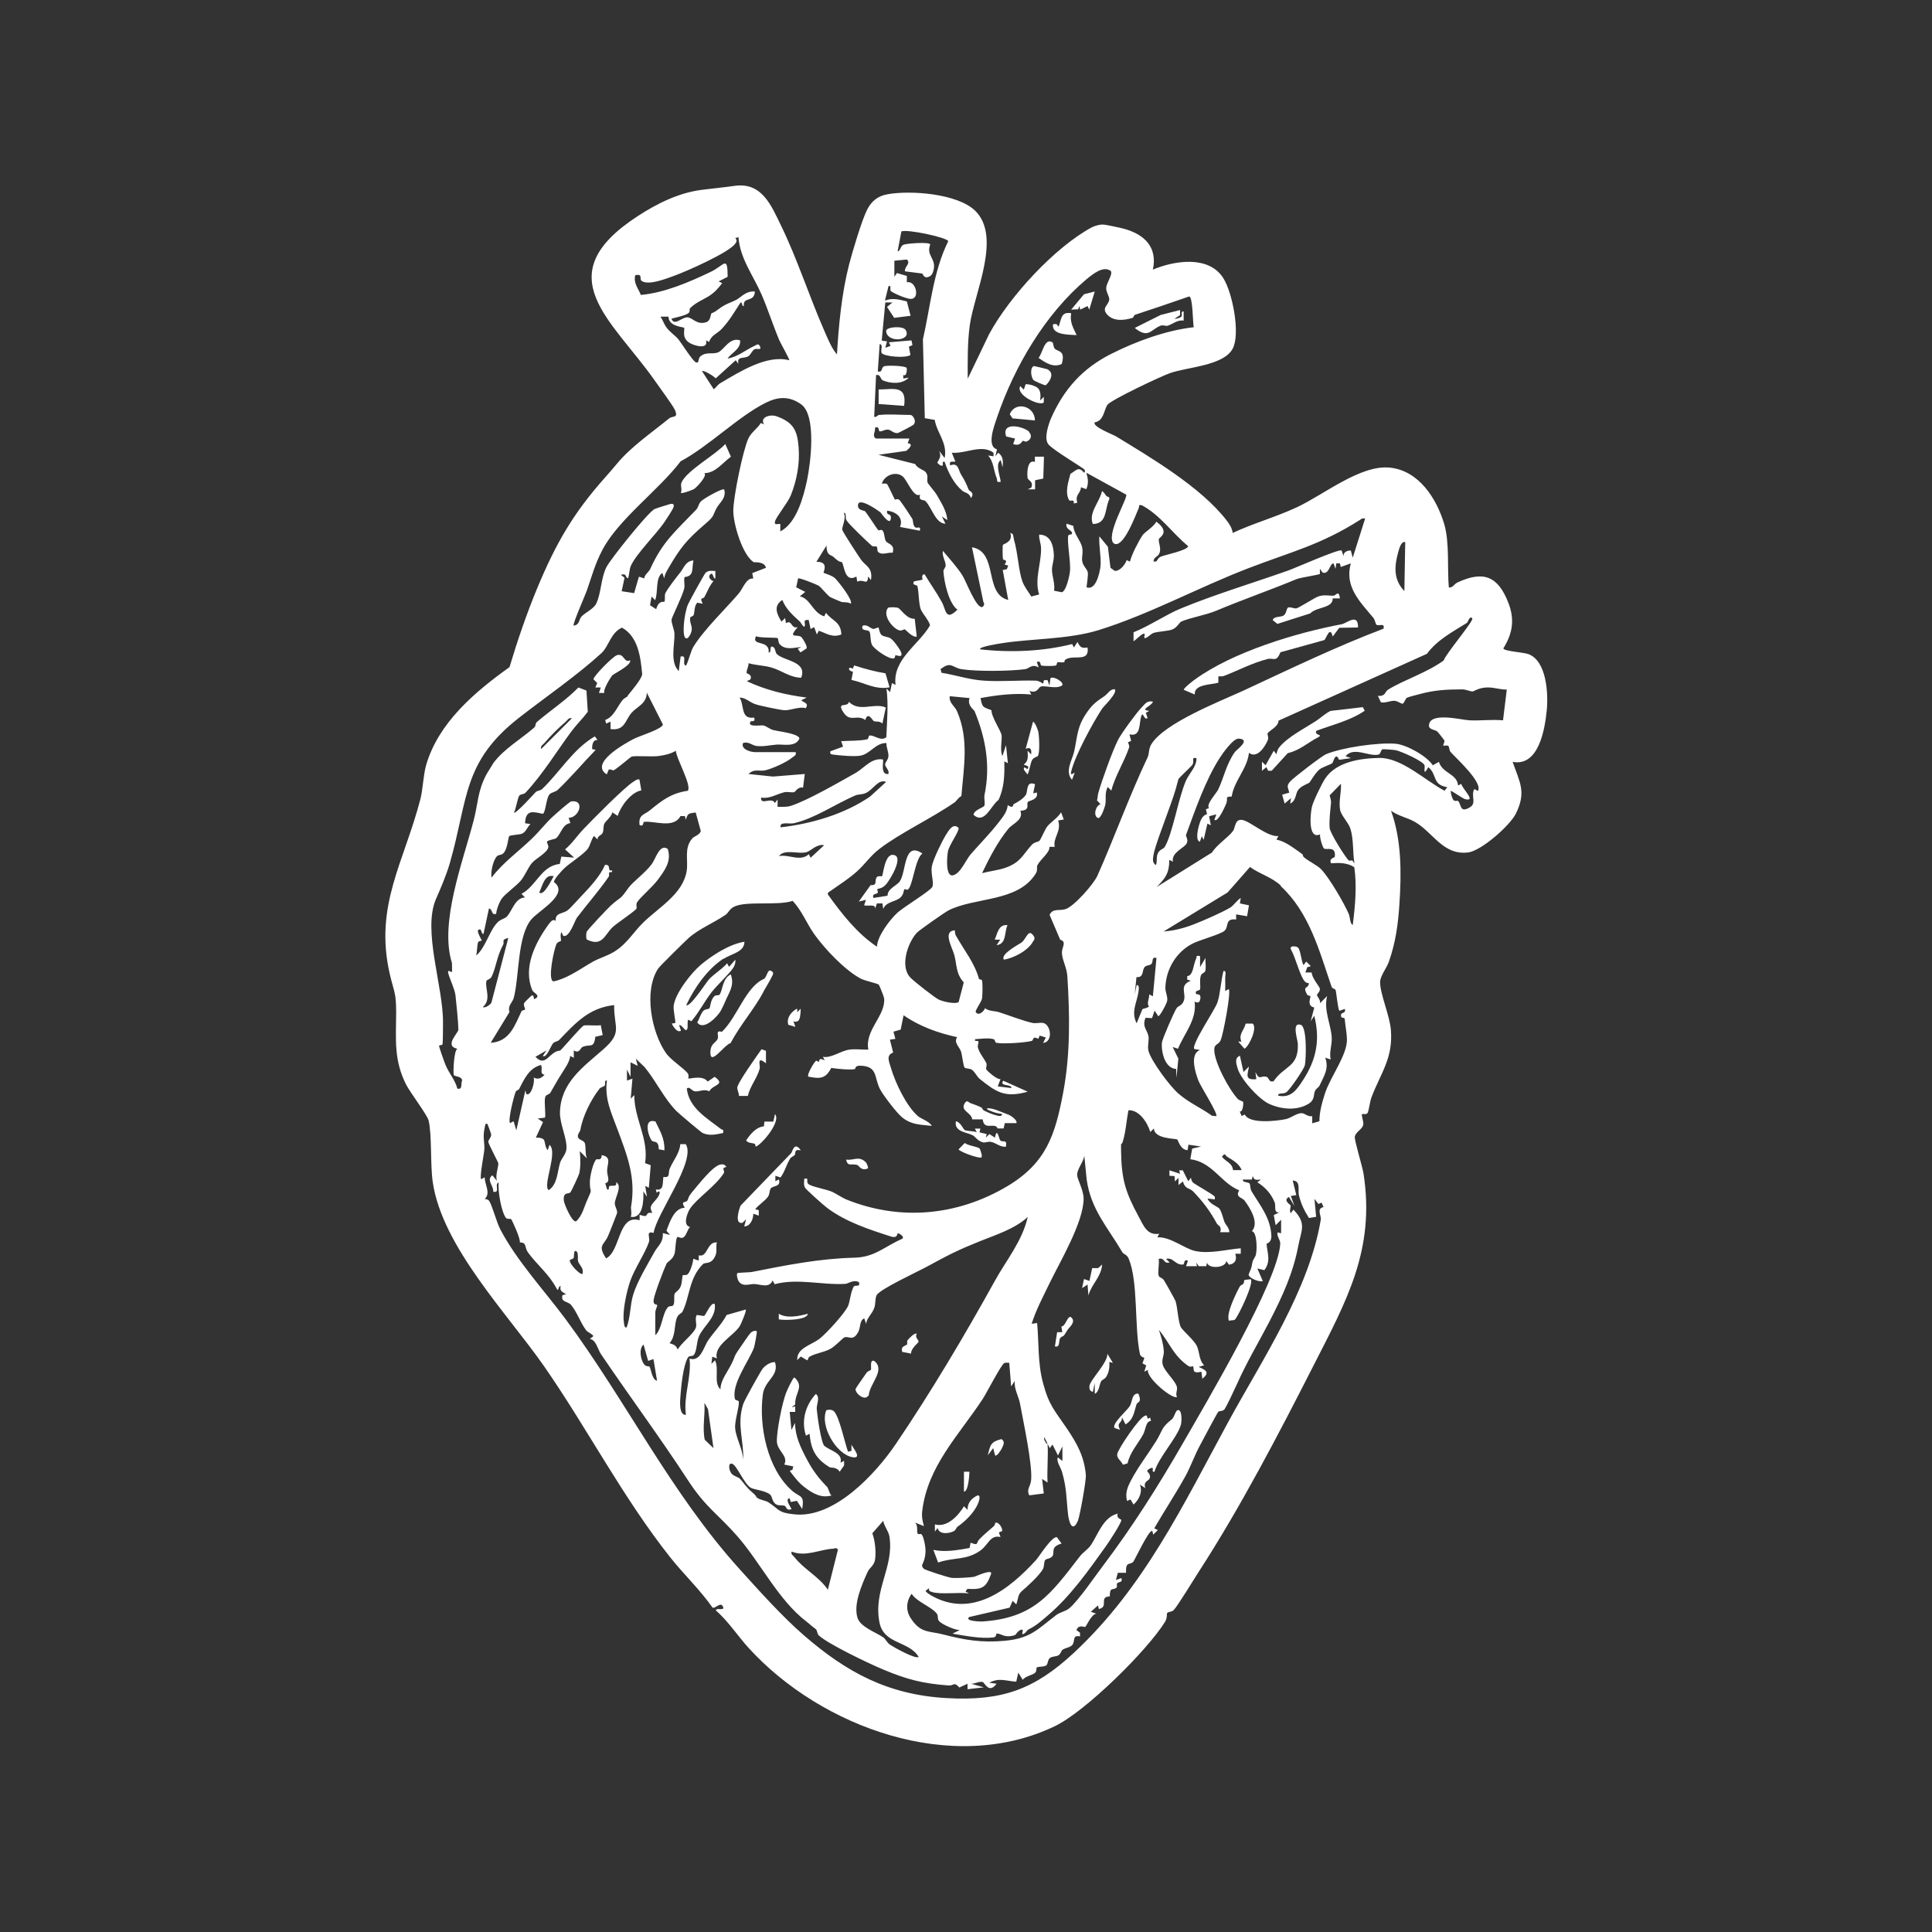 <svg viewBox="0 0 113 113" xmlns="http://www.w3.org/2000/svg" data-name="Layer 1" id="Layer_1">
  <rect x="0" y="0" width="113" height="113" fill="#333333" stroke="none"/>
  <defs>
    <style>
      .cls-1 {
        fill: #fff;
      }
    </style>
  </defs>
  <path d="M48.95,20.77c.1-1.72.28-3.62.71-5.29.19-.73.74-2.59,1.05-3.2.26-.52.63-.82,1.21-.92,1.35-.24,4.07-.04,5.11.96,1.58,1.53-.05,4.82-.31,6.71-.14,1.03-.12,2.08-.12,3.12l1.26-2.62c1.2-2.21,3.83-5.06,5.99-6.23.19-.1.52-.19.74-.16s.93.18,1.15.24c1.21.33,1.97,1.09,1.69,2.39,1.26-.53,3.27-.85,4.12.5.53.83,1.01,3.24.55,4.12-.53,1-2.62,1.07-3.66,1.43-.52.18-3.47,1.57-3.67,1.86-.21.32-.21.94-.74,1.02-.17.24,1.05.71,1.24.82,2.07,1.26,4.96,2.97,6.46,4.9.17.22.33.46.37.75,1.22-.57,2.53-.93,3.75-1.5,1.59-.74,3.71-2.49,5.43-2.32s2.75,1.83,3.19,3.3c.32,1.08.17,2.57.27,3.71.23.03.31-.2.5-.29,1.54-.72,2.39-.36,2.99,1.21.37.97.24,1.77-.3,2.64,0,.17,1.19.23,1.47.34,1.06.4,1.16,2.3,1.07,3.26-.11,1.13-.47,3.33-2,3.04.42,1.2.81,1.76.2,3.01-.35.72-2.04,2.2-2.81,2.29-1.46.17-2.04-1.17-3.09-1.78-.45-.26-.98-.35-1.41-.66.62,1.73.61,3.63.49,5.45-.08,1.21-.22,2.25-.62,3.39-.13.37-.51.82-.51,1.19,0,.69.56,1.94.63,2.78.14,1.66-.59,2.52-1.13,3.94-.1.26-.15.76-.23.92-.07.13-.29.04-.32.07-.07.07.11.45.06.64-.07.27-.45.41-.49.69-.03.2.44,1.72.51,2.15.69,4.46-.99,7.43-2.93,11.24-2.03,3.99-4.28,8.31-6.72,12.07-.26.4-1.25,2.03-1.46,2.23-.12.11-.31.08-.38.17-.02.02.02.28-.12.51-1.05,1.69-4.65,5.24-6.44,6.1-5.98,2.88-13.66.09-17.91-4.57-.63-.69-1.19-1.56-1.92-2.2.01-.18.53.05.42-.21-.14-.34-.47.15-.62.04-.72-1.03-1.66-1.92-2.45-2.91-2.78-3.5-4.85-7.53-7.39-11.19-2.13-3.06-5.98-7.02-6.52-10.79-.15-1.03-.04-2.71-.24-3.59-.07-.31-1.07-1.63-1.31-2.09-.73-1.44-.6-2.62-.59-4.2,0-1.22-.11-1.16-.37-2.27-.93-4.02.85-6.57,1.8-10.29.13-.52.16-1.36.32-1.93.72-2.49,2.85-4.29,4.88-5.74.46-1.54,1.01-3.15,1.63-4.64,1.08-2.59,2.09-4.35,3.94-6.43.25-.29.44-.49.7-.81.84-1.02,2.03-1.82,3.07-2.67.21-.17.57.02.32-.52-.13-.27-.93-1.35-1.17-1.7-2.51-3.57-6.33-6.14-.99-9.61,1.14-.74,2.4-1.37,3.77-1.54.65-.08,1.26-.14,1.9-.23,1.59-.22,2.13,1.13,2.7,2.3.97,1.99,1.65,4.14,2.54,6.17.2.46.43,1.04.76,1.41ZM51.45,24.27c.53-.06,1.25,0,1.81,0,.11,0,.39.35.16.58-.04.04-.86.47-.91.48-.25.02-.38-.17-.55-.2-.19-.03-.35.11-.5.1-.1,0,0-.33-.28-.22.04.24-.2.48.05.64h1.96l-.1.27c.34.05.13.27-.08.45l-1.63.23,2.15.54c.11.25.5.34.61.47.18.23.06.4.11.61,0,.04.48.61.52.69.27.48.59.94.64,1.51l-.32-.21.21.42c-.57,0-.79-.92-1.16-1.31-.13-.14-.42.03-.33-.39-.38.21-.74-.84-1.01-1.06-.4-.34-1.09-.07-1.22.42.09,0,.22-.03.3.02.05.04.43.87.46.91.02.02.18-.1.3.06.16.21.59.85.71,1.05.07.11.03.3.13.46.12.2.4-.11.32.25l-1.16-.22c.22-.54-.22-.89-.75-.95-.07.34.27.09.21.48-.06.41-.56-.34-.59-.37-.18-.15-1.24-.88-1.32-.48-.07.36.35.35.4.4.13.13.71,1.05.79,1.12.02.02.18-.08.25.02.12.17.09.47.19.62.12.16.54.18.39.67-.27-.04-.63.17-.85-.05-.09-.09,0-.24-.09-.31-.04-.03-.2.02-.28-.05-.3-.27-1.35-1.26-1.48-1.49-.1-.18.03-.44-.16-.43.17.29-.12.85-.09.98.03.14.92,1.49,1.09,1.74.26.38.72.47.59,1.21l-.16-.21c-.05.58-.24.11-.64.3l-.05-.3c-.72.41-.71-.74-.86-.85-.03-.02-.11.06-.46-.28-.18-.17-.42-.06-.43-.68l-.59.95c.77-.02.39.61.42.64.03.03.52.16.68.33.19.19,1.06,1.28.91,1.48-.17-.12-.4-.06-.56-.11-.06-.02-.5-.21-.61-.26-.18-.08-.55-.59-.72-.69-.14-.08-1.12-.47-1.19-.42l-.11.52.53.27-.32.26c.62.12.75.96,1.43,1.17l.1-.21c.35.48.87.5.9,1.27-.53.2-.83-.05-1.32-.22l-.11.22-.16-.43-.21.11-.11-.53c-.33-.02-.22.11-.22.27,0,.34-.26-.14-.28-.16-.41-.37-.85-.76-1.04-1.28-.54.35-.33.82-.05,1.27l.21-.21.05.3c.37-.23.28.35.69.23-.64.73,0,.37.22.59.07.07.38.56.29.66l-.35.23-.16-.21.21-.11c-.43.04-.95.21-1.28-.18-.07-.08-.06-.3-.11-.34s-1.05,0-1.26-.11c-.31.61.8.17.74.95.2.05,0-.46.26-.32.15.08.11.32.23.43.46.4,1.78.42,1.41,1.37-.69-.02-1.13-.43-1.78-.61-.42-.11-.87-.12-1.3-.24.02.19-.13.4-.11.57,0,.05.35.07.22.38l-.21.1c1.13.53,2.27.8,3.5.96l-.32.16c.19.15.46.17.27.46-.41-.11-.89.14-1.26.12-.26-.02-1.43-.26-1.68-.35-.35-.11-.57-.39-.93-.39.29.47.04,1.28.85,1.17.1.29-.17.18-.2.22-.26.37.59.21.73.24.2.04.38.22.59.27.3.08,1.47.2,1.53.49-.22.53-.95.33-1.33.36-.4.03-.77.13-1.19.08-.24-.03-.46-.28-.78-.17-.15.36.45.53.69.53h2.39c.04.2-.07.21-.18.3-.34.29-1.15.65-1.58.76-.36.09-.65-.12-1,.22l1.43.15,1.86-.15-.1.8c-.28-.08-.47.25-.5.26-.19.04-.42-.04-.61.01-.47.12-.84.39-1.34.31-.06.49.64-.07.8.32l.16-.21v.43c.25,0,.5.02.75-.05.93-.28,2.89-1.41,3.81-1.93.51-.29.93-.9,1.6-.79.07.07-.19.91.32.85.08-.23-.21-.41-.19-.57.01-.12.18-.27.19-.45.03-.26-.13-.52-.11-.79-.64-.02-.94.64-1.54.74-.38.06-1.13-.01-1.54-.06-.14-.01-.25-.03-.2-.2l.74-.27-.11-.32c.43-.03,1.12-.01,1.52-.11.09-.02.07-.21.14-.22.28-.04.65.36.98.1.04-.96.13-1.9.01-2.85l.21.21.11-.53.21.11c-.18-1.49,1.32-2.31,2.01-3.47.03-.18-.45-.73-.53-.94-.13-.32-.11-1.02-.2-1.36-.03-.11-.33-.03-.21-.28.13-.05.43-.06.51-.12.01-.01-.11-.3.12-.3.32.54.69,1.05,1,1.61.27.49.21,1.15.92.46-.51-.38-.78-1.61-.82-2.25,0-.13.14-.21.13-.35,0-.24-.23-.56-.16-.84.37.44.85.97,1.15,1.45.22.36.77,1.85,1.13,1.84.07,0,.2-.19.09-.29l-.67-3.21c1.56.26.68,2.73,2.12,3.08l-.32-1.75.24-.05.08-.21-.21-.06c.23-.33-.08-.22-.1-.33s-.03-.74,0-.82c.01-.05.62-.17.43-.7.22.04.17.23.21.37.24.8.27,1.84.5,2.47.12.32.34.59.52.88l.46-.12c-.29-.88.13-1.81.11-2.7,0-.28-.13-.52-.11-.8.68,0,.84.64.86,1.22,0,.33-.12.6-.11.85,0,.36.19.8.12,1.21l.45.09c.26-.05.45-.95.48-1.21.06-.53-.18-1.74-.1-2.1.02-.1.2-.03.22-.12.05-.2-.4-.22-.32-.58l.4.13c.02.46.43.86.51,1.24.08.34-.04.57.01.84s.28.44.32.62c.04.16-.05.68-.07.89.53.2.75-.77.81-1.17.07-.49-.1-1.28-.06-1.81l.5.61.15,1.23.25.18c.31.02.6-.36.7-.63l.19.09c.09-.4.5-1.19.74-1.55.12-.18.67-.5.8-.79.85.63.17.92.15,1.02-.03.2.1.4.07.68-.05.41-.36.29-.38.63.28.05.16-.16.42-.28.21-.1,1.6-.37,1.6-.62-.94-.77-1.62-1.81-2.71-2.39-.23-.04-.13.06-.17.15-.17.38-.92,2.45-1.47,2.08-.5-.45.85-2.69.73-2.85l-2.33-1.28c.1.36.14.6,0,.96l-.32-.11c0,.36-.36.42-.21.9l-.21.05c.06-.3-.21-.09-.27-.2-.26-.45-.04-1.08.08-1.54.28-.14.47-.48.78-.07.08.02.07-.12.05-.16-.06-.11-1.82-1.13-2.12-1.49-.28-.34,0-1.16.16-1.54.75-1.69,1.83-2.9,3.49-3.74,1.46-.74,3.23-1.39,4.85-1.57-.06-.28-.05-1.79-.27-1.8-1.05.37-2.1.72-3.16,1.07-.08.03-.08.17-.17.19-.48.14-1.09.21-1.46-.2s.11-.56.12-.9c0-.17-.18-.4-.18-.64,0-.31.4-.79.27-1.01-.44-.33-1.05.18-1.43.49-2.4,2.02-4.21,5.09-5.22,8.06-.16.48-.64,1.7-.01,1.88l-.09.41.16-.21c.31.21.29.51.26.85l-.11-.42c-.34.23-.03.93,0,1.27-.3.05-.17-.07-.24-.23-.18-.44-.17-.96-.5-1.31l.32.05v-.21c-.69-.52-1.63.07-2.44,0l.21.52c-.22.02-.37-.07-.31.22.5-.19.47.27.65.55.25.4.27.48.45.9.01.03.37.15.12.46-.1-.32-.37-.31-.5-.42-.5-.42-.84-1.09-1.04-1.7-.19-.05-.07.18-.11.21-.08.07-.26-.07-.32-.16.15-.28.24-.36.11-.69l.32.42c.18-.88-.45-1.46-.58-2.23l-.58-.1-.11-4.61c.44-1.92.6-3.96,1.48-5.74-.02-.21-2.43-.73-2.74-.57l-.22,1.16c.2-.03.13-.33.39-.4.2-.06,1.42-.16,1.52-.01-.25.65.31.8.21,1.42-.03.16-.07.32-.2.43-.39.23-.43-.12-.48-.14l-1.01-.13c-.05-.26.37-.47.11-.69l-.73.07v.94s.15-.22.15-.22l.58.17v.37c.5-.11.74.82.35.95-.2.13-1.22-.35-1.29-.44-.08-.1.07-.33-.13-.29l-.21.85c.44-.17.83-.06,1.28.05l.22.84-.96.12-.42-.64.32-.26h-.42s-.21,2.23-.21,2.23l.31.05-.1.37.31-.11-.1-.21,1.32-.11.06.27-.21.1.09.48c-.27.21-1.55.09-1.68-.11-.09-.14.11-.52-.12-.52l-.11,1.59c.3.1.18-.24.38-.3.19-.06,1.22-.03,1.31.1.02.03.02.54-.2.41v.21s.32-.05.32-.05c-.38.4-1.05.35-1.51.16-.17-.07-.12-.38-.4-.31l-.11,2.44c.12.04.22-.1.26-.11ZM43.22,13.87l-.21.05c.09.13.1.19,0,.32-.33.52-2.94,1.67-3.63,1.91-.45.16-1.45.56-1.85.28-.16-.11.1-.44-.38-.33-.1.48.17.74.33,1.15,1.37-.12,2.84-.75,4.09-1.35.81-.39.98-.99.99.29l-.53.27.21.1c-.24.32-.47.57-.81.78-.4.24-.73.35-1.07.69-.05.05.02.2-.1.29-.18.14-.74.25-.99.32.17.45.58-.07.92-.08.3-.01.56.48,1.13.28.25-.09.24-.46.29-.51.02-.02.14-.03.42-.25.38-.3.74-.39,1.03-.54.31-.17.56-.53,1.09-.49-.02.67-.72.27-.64.85-.17.03-.07-.41-.26-.11-.34.53-.61,1-1.07,1.48-.23.24-.6.35-.7.73l-.19-.09c.16.54-.65.33-.95.15-.51-.3-.26-.82-.33-.89-.05-.05-.91-.07-.91-.65h-.47c.13.19.2.41.32.59.21.31.56.52.74.75s.83,1.26,1.01,1.33c.22.09.09-.2.28-.36.36-.28.71-.08,1.04-.23s.67-.9,1.27-.69c.04.51-.49.71-.74,1.06.6-.09,1.05-.5,1.56-.73.14-.06.25-.2.35.04s-.22.06-.35.16c-.15.11-.19.3-.35.4-.28.16-.67-.03-.57.44l-.16-.21-1.17,1.06c-.06-.09-.68-.5-.8-.42l.69,1.06c.13-.11.23-.27.38-.36,1.13-.66,2.71-1.68,4.03-1.34.04-.05-.51-1-.58-1.17-.37-.88-.66-1.8-1.04-2.68-.48-1.11-1.27-2.11-1.35-3.38ZM45.66,31.07c.93-.49,1.33-1.99,1.54-2.97s.57-3.8-.34-4.45c-.7-.5-1.36-.45-2.08-.09-1.57.78-3.35,2.56-4.97,3.42-1.27,1.68-3.64,3.39-4.58,5.19-.44.84-.61,1.53-.91,2.38-.1.28-.84,1.96-.77,2.04.37-.04.3-.37.47-.54.22-.22.71-.45.85-.74.3-.62.27-1.51.61-2.16.27-.5,2.37-3.12,2.79-3.37.04-.03.91-.3.96-.31.22-.02.2.11.14.25s-.42.69-.53.85c-.48.69-1.63,1.83-1.94,2.52-.1.22-.08.5-.17.74-.2-.09-.04-.31-.42-.21l.22.17-.17.79.73.11.28-.96.31.1c.03-.24.27-.37.35-.55.72-1.59,1.45-2.18,2.69-3.47.13-.14.14-.34.27-.48.16-.17,1.28-.8,1.37-.7.13.49-.24.74-.42,1.04-.3.53-.1.47-.7.98-1.07.93-1.43,1.34-2.2,2.68-.09.15-.17.32-.19.5l-.11-.32c-.42.28-.23,1.09-.42,1.59l-.21-.21-.09.51.36.23c.15-.54.44-.41.47-.43.08-.07,0-.4.07-.51.17-.33.66-.95.9-1.25.17-.22.3-.64.74-.66-.11.47.06.92-.52.97-.06.22.03.45-.02.67-.1.43-.72,1.67-.74,1.81-.02.24.17.59.17.86.01.66-.27,1.64.25,2.16l.11-.85c.43-.11.03.48.32.53.15-.3.27-.83.42-1.09.59-.98,1.9-2.24,2.66-3.13.26-.31.44-.93.85-.87l-.06-.32.8-.31c-.08-.39-.68-.31-.72-.33-.66-.43-1.19-2.23-1.19-3.01s.56-3.53.88-4.22c.17-.37.53-.58.73-.91l.19.08c-.27-.42.36-.61.74-.47.98.36,1.2.82,1.28,1.8s-.11,1.96-.46,2.83c-.17.42-.86,1.26-.92,1.52-.07.28.25.09.31.16v.42ZM79.85,30.33c-.16-.03-.2,0-.31.08-2.29,1.46-4.04,1.87-6.51,2.82-2.92,1.12-5.82,2.71-8.79,3.63-1.76.54-3.93.49-5.64.76-.15.02-1.45.23-1.26.36,1.76.2,3.66.12,5.37-.31l.1.2.21-.32c.16.3.22.38.59.32.12.85-.72.45-1.2.66-.35.15.13.25-.55.2-.05,0-.03.18-.12.2-.14.03-.68.03-.82,0-.11-.02,0-.32-.28-.21l.11.32c-.4-.24-.55.07-.8.1-.92.12-2.81.14-3.71,0-.55-.09-.61-.49-1.23,0l.06.21c.83.13,1.63.41,2.48.46.98.07,2.05-.03,3.02,0,.15,0,.32.09.44.18l.05-.21h.21s.11.32.11.32l.06-.43c.17-.16.84.25.68.42-.35.24-1-.02-1.25.07-.14.05-.2.42-.66.25l.11.21c-1.01-.09-1.99.03-2.97.21.11.57.13.51.64.71-.01.39.56,1.21.59,1.46.04.3-.11.84.05,1.22l.21-.64.11,1.06-.21-.11c.02.78,0,1.55-.34,2.26-.46.33-.8,1.45-1.46.87.02-.3.61-.42.64-.55.04-.17-.03-.41,0-.6.36-1.73.08-3.31-.58-4.92-.03-.07-.45-.34-.29-.76l-1.16-.11c-.06.39.3.58.43.89.7,1.63.39,3.25.25,4.95-.16.07-.31.32-.41.38-1.33.92-3.18,1.79-4.37,2.7-.54.41-.84.89-1.33,1.33s-1.01.76-1.53,1.13c-.09.06-.21.1-.16.23.82,1.13,1.69,2.26,2.86,3.04.03-.62.73-1.54,1.17-1.96.35-.34,1.96-1.3,2.07-1.54s-.1-.77-.03-1.19c.07-.4.6-1.49.82-1.84.17-.27.43-.74.75-.41.02.23-.57,1.01-.63,1.38-.05.29-.16,1.52.32,1.38.43-.12.73-.89,1.01-1.22.54-.62,1.14-1.22,1.64-1.87.23-.3.5-.61.53-1.01.36.24.3-.04.35-.06.21-.1.56-.31.71-.54.13-.21,0-.85.54-.62l-.11.53.21-.05c.12.43-.47.48-.52.55-.11.17.17.49-.44.52.2.54-.43.73-.7,1.05-.63.77-1.11,1.7-1.54,2.6.44-.12.96-.17,1.38-.32.88-.32.97-.72,1.53-1.34.16-.17.38-.16.45-.24.08-.08.33-.69.46-.84.22-.27.61-.49.8-.82l.16.42-.33.06c.21.64-.32,1.01-.2,1.54h-.31c.03.34-.5.69-.7,1.07-.07.13.04.28-.11.51-1.05,1.66-3.52,1.35-5.08,2.13-.19.09-1.75,1.18-1.88,1.33-.53.6-.98,1.95-.37,2.6.19.21,1.44,1.19,1.68,1.3s.95.28,1.15.14l.3-1.15c-.47-.52-.4-1.03-.55-1.59-.13-.48-.7-1.41.03-1.46,0,.1.01.22.06.31.52.92,1.1,1.61,1.35,2.54,0,.02.16.02.18.09.04.19.03.83,0,1.04s-.42.71-.37.8c.15.26.48-.03.54-.22.26.19.58.15.82.23.57.18,1.41.51,1.96.63.19.04.42-.03.62,0,.45.08.61,1.1,0,1.17l.16-.32-.36-.11-.08.19c-.36-.2-.27.09-.38.12-.4.11-1.71.19-2.08.11-.08-.02-.06-.18-.15-.21-.31-.09-.77-.02-1.09,0-.04.18.14.06.19.12.04.05-.06.25-.02.38.11.36.33.58.49.9.06.13-.05.28,0,.37s.64.62.83.56l-.16.43.8.1c0-.27-.73-.07-.48-.43l1.43.64c-1.34.38-1.85.02-2.81-.75-.13-.1-.3-.43-.45-.53-.13-.09-.36-.06-.43-.13-.08-.08-.14-.71-.2-.91-.1-.32-.45-.53-.24-.87-1.11-.24-2.2-.63-3.13-1.28l-.17.84-.42.12.11.42-.32.05.19.75c-.42.16-.25.5-.13.9.26.88.9,2.23,1.58,2.82.17.15.68.31.81.57-.67-.08-1.15-.05-1.7-.47-.33-.25-1.11-1.28-1.32-1.66-.37-.69-.11-1.37-1.18-1.39-.33,0-.24.19-.31.2-.27.06-1.07-.02-1.37-.07-.33.63-.64.65-1.34.51-.11-.11.34-.85.45-.93.03-.02.11.07.17.05.05-.02-.07-.27.34-.07l-.11-.21c.5.09,1.01-.34,1.55-.42.36-.05.74.01,1.11,0-.23-1.14,1.03-1.99.92-3.01,0-.06-.28-.76-.31-.79-.1-.08-.81-.22-1.07-.36-.93-.5-2.1-1.74-2.71-2.6-.45-.64-.72-1.37-1.26-1.94-.87.3-2.75-.02-3.44.35-.27.14-.31.35-.49.47-.67.46-1.54.81-2.15,1.35-.21.19-1.71,1.66-1.8,1.81-.84,1.32-.37,3.71.47,4.92.3.43,1.09.91,1.29,1.21.06.09.01.27.03.28.04.04.83-.23,1.12.18l.41-.28c.67.48-.1.44-.32.85-.28-.16-.58.03-.83,0-.2-.02-.32-.32-.48-.16.13,1.14,1.17,1.72,1.99,2.36.09.07.19,0,.13.24-.42.08-.78.18-1.19,0-.09-.04-1.38-1.13-1.52-1.27-.71-.7-1.23-1.81-1.88-2.59l-.51-.49.11.42-.42-.21v.85s-.21-.42-.21-.42v.64s.32-.11.32-.11l-.1,1.17.21-.21c-.01,1.39.86,2.55.63,3.98l.33.12-.11,1.32-.21-.11.1.64-.21-.32c.02.52-.01,1.61-.74,1.49.08-.17,0-.46.02-.59.29-1.68-.2-2.94-.8-4.54-.35-.95-.76-1.77-.61-2.84-.19-.03-.06.19-.13.29-.05.07-.22.09-.3.18-.49.61-1,1.64-1.12,2.4-.02.13-.2.27-.14.45.05.16.34.17.4.35.07.23,0,.62.12.88l-.42-.42c.04.41.06.89-.03,1.3-.03.11-.45,1.04-.53,1.12-.1.1-.43-.06-.37.48.02.2.49,1.3.72,1.2.37-.34.46-.84.65-1.25.35-.77.14-.33.15-1.05,0-.29.18-1.16.39-1.33.03-.02.31.11.3-.24.61.11.32.51.32.91,0,.34.22.65-.11.74l.11.36c.17.05.06-.15.13-.19.15-.09.46.09.4-.24.38.24-.07.89-.08,1.24,0,.21.17.4.13.58-.02.07-.48,1.24-.54,1.36-.23.51-.61.51-.1,1.28.86-.43.69-2.61,1.96-2.23v-.32c.51.16.32.03.51-.1.06-.04.21,0,.23-.01.01-.01-.12-.21-.09-.34.05-.24.44-.49.51-.77.05-.2-.04-.17-.16-.07l-.05-.19c.48.09.39-.37.44-.73.44.05.25-.21.38-.51.21-.48.57-.88.61-1.41h.32c.63.97-1.73,4.09-1.88,5.19-.48-.14-.19.29-.27.52-.22.66-.85,1.58-1.1,2.3-.21.61-.47,1.79-.37,2.4.02.11.01.34.16.31.23-.6.2-1.3.38-1.9.24-.8.87-1.83,1.27-2.55.19-.33.5-.52.47-1.07l.42.11-.21-.25c.19-.5.45-1.33,1.07-1.34-.26-.43.05-.28.15-.42.09-.13,0-.17.34-.57.32-.37,1.16-1.47,1.6-1.54.18-.03.24,0,.35.14-.35.07-.06.21-.16.37-.46.74-1.58,1.48-1.97,2.07-.17.26-.44.99,0,1.07-.15.15-.21.48-.37.6-.15.11-.32-.04-.37-.01-.1.07-.11.76-.16.96-.11.38-.41.46-.48.61-.17.37-.7,1.75-.75,2.11-.04.34.21.23.21.31,0,.09-.11.27-.11.42-.01.44,0,.89,0,1.33.39-.34.4-1.25.73-1.63.09-.11.27-.02.33-.14.09-.17.01-.49.07-.65.05-.12.27-.18.37-.48.06-.18.08-.57.1-.6.03-.04.21.03.31-.08.14-.15.3-.66.31-.89l.32.11v-.31c.53.15.47-.82,1.06-.75-.08.3.04.5-.1.8-.23.51-.59.34-.71.46-.84.83-.78,1.98-1.21,2.8-.05.09-.26.12-.35.43-.12.4-.05,1.01-.4,1.4.26.09.36.1.48.37.21-.39.94-.92,1.06-1.28.08-.22-.08-.49.05-.74l.43.06c.1-.05.42-.88.63-.69.09.79-.65,1.25-.93,1.88-.14.33-.11.75-.26,1.03-.11.21-.29.04-.39.22-.27.46-.39,1.66-.43,2.23-.02.25-.11,1.15.32,1.11-.16-1.09.34-2.22.21-3.29.65.22.83-.7,1.1-1.08.34-.49.78-.93,1.07-1.47l1.12-.32c.06.05-.27.84-.35.97-.38.59-1.54,1.13-1.34,1.89l-.27-.1-.05.42.21-.21c.26.52-.1,1.32.32,1.7,0-.54.42-1.02.66-1.52.2-.39.1-.36.4-.79.15-.21.59-.89.73-1.02.1-.08.24-.12.33-.07.04.02-.13.88-.16.96-.29.78-1.34,2.14-1.11,3.01.02.08.21.07.22.14.04.32-.25,1.13-.21,1.57.05.58.46,1.25.47,1.87.05-1.16-.39-2.08,0-3.29.07-.22.99-1.87,1.13-2.06.16-.2.46-.41.73-.39.25.81-.59,1.04-.71,1.87-.25,1.86.26,4.39,1.72,5.66.46.4.72.2.58,1.06l-.31-.48-.36.07-.07-.22c-.32.03.14.61.11.64-.33.11-.28-.16-.4-.2-.11-.04-.29,0-.45-.06-.28-.12-.26-.47-.39-.59-.29-.25-.96-.29-1.15-.41-.38-.24-.79-1.27-1.06-1.39s-.23.4-.02.6c.13.13.37.17.47.28.22.24.36.49.68.76s.23.27.3.33c.16.14.49.16.68.28.66.43.53.6,1.51.7,2.33.25,4.74-2.35,5.94-4.12,2.04-3.01,4.01-6.32,5.78-9.52.66-1.2,1.62-2.35,1.93-3.75-.75.69-1.83,1.03-2.78,1.41-1.32.53-1.84.8-3.09,1.48-.5.28-2.81,1.34-2.97,1.69-.1.23-.05.49-.13.72-.13.39-.45.6-.48.95l-.11-.32c-.28.11-.21.51-.34.77-.31.61-.57.24-.82.34-.11.05-.54.52-.82.67-.4.22-.8.23-1.22.46-.09.05-.09.21-.14.21l-.37-.22-.21.21c-.04-.72.83-.87,1.33-1.27.43-.35,1.44-1.46,1.64-1.89.11-.24.14-.76.32-1.12.09-.17.41.07.32-.28-.33-.17-.62.09-.8.1-1.37.08-2.79-.34-4.13.02l-.12-.22c-.2.47-.68.23-1.06.21-.29-.01-.67.18-.91-.14-.08-.11-.15-.39-.1-.49.02-.04.71-.05.83-.07,2.07-.41,3.98-.79,6.02-.84,1.21-.03,1.75-.65,2.81-1.11.14-.14-.21-.32-.27-.32-.04,0,.01.32-.4.19-1.27-.41-2.64-.85-3.74-1.68-.19-.14-1.19-1.03-1.28-1.17-.1-.16-.05-.36-.05-.53.37-.07,0,.21.32.36.33.16.98.26,1.32.41.16.07.61.36.81.44,3.14,1.27,6.48.97,9.41-.76,2.3-1.37,2.82-3.01,3.29-5.52.42-2.24.38-4.52.24-6.76-.03-.52-.31-.97-.32-1.39,0-.35.3-.63-.1-.76l-.62-1.45c.18-.41.59-.22.94-.34.5-.17,1.64-1.46,1.86-1.96.96-2.15,1.87-4.68,2.94-6.93.09-.2.04-.46.21-.75.75-1.24,4.04-2.52,5.37-3.13,2.71-1.26,5.42-2.57,8.21-3.63.09-.37-.26-.13-.41-.23-.05-.03-.09-.29-.18-.4-.77-.93-1.71-1.82-1.32-3.19l-.59.21-.05-.21h-.21s-.05.32-.05.32l-.11-.32c-.24,0-.24.66-.64.54l-.16-.22v.3c-.06.05-1.15.21-1.36.3-1.57.65-3.21,1.22-4.73,1.86-.58.24-1.54.41-2.01.62-.13.06-.24.34-.52.46-.22.1-.82.12-1.08.2-.18.05-.3.22-.46.29-.28.13.08-.36-.21-.21-.16.08-.37.31-.53.42v-.53c.91-.36,1.89-1.03,2.76-1.39,2.04-.84,4.19-1.48,6.28-2.22.38-.13,3.01-1.3,3.13-1.17l.11.32c-.01-.23.22-.33.43-.32l.11.42.74-2.34ZM82.19,31.71c-.23-.08-.35.38-.39.51-.25.87-.32,1.67.34,2.35l.05-2.87ZM86.12,36.17c-.17-.19-.26.22-.32.26-.81.51-1.74.99-2.34,1.81l-8.68,3.91c-.02.37-.5.54-.64.74-.03.05.08.24.01.4-.16.39-.63,1.11-1.1.74-.1.94-.87,1.63-1.01,2.56-.44,0-.19.1-.32.41-.07.17-.49,1.13-.69.95l.11-.32-.42.11.1.53-.2-.1-.22.95-.11-.21-.11.32c-.27-.06-.12-.73-.05-.96.07-.26.19-.59.47-.65l-.07-.29.18-.06c-.18-.24.43-.86.54-1.09.33-.69.47-1.48.97-2.19.09-.13.98-.74.23-.79-.32-.02-.94.86-1.13,1.16-.83,1.3-1.44,3.09-1.95,4.47-.03.08.16.28.03.51-.14.26-.9.52-.8,1.06l-.21-.11c0,.77-.22,1.07-.74,1.59l3.24-2.02c.27-.45.96-.89,1.22-1.25.16-.21.1-.73.56-.65s1.46,1,2.1.94l-.11.21c.48.09.92.43,1.32.71s.13.15.27.3c.2.21.78.47,1.03.73.48.51,1.31,1.93,1.6,2.59.1.22.06.57.24.66.14-1.09.25-2.29.09-3.38-.43-.27-.87-.26-1.36-.23-.14-.29.21-.32.22-.38.08-.65-.45-.38-.63-.48-.08-.05-.27-.68-.23-.83-.71.32-.58-1.15-.48-1.6.06-.3.59-1.39.78-1.67.66-.98,2.06-1.18,3.16-1.2,1.31-.02,2.7,1.33,3.82,1.92l.16-.21c-.9-.14-.57-.73-1.11-1.17-.34.62-.18-.02-.22-.11-.09-.25-1.36-.81-1.67-.88-.07-.02-.73-.07-.77-.06-.13.03-.12.27-.24.31-.56.15-1.46-.49-1.94.1l.32.11-.7.1c-.2-.51-.34.14-.39.19-.07.07-.56.23-.74.36-.25.19-.57.76-.61.79-.09.06-.48.19-.65.42s-.11.63-.47.8l.05-.32-.37.32-.15-.52.42-.12c-.08-.31-.18-.38.04-.64.17-.21,1.87-1.51,2.11-1.61.96-.39,2.99-.69,4.06-.61.63.05,1.83.71,2.18,1.26l.36-.2c.21.69,1.06.68,1.12,1.38l.19-.09c.05.28.91,1.06.22.89-.15-.04-.81-.52-.84-.48,0,.15.08.43.16.53.08.1.22.02.27.06.2.17.08.74.69.37.42-.25.04-.67.26-1.07l.21.11c.32-.48-1.28-1.92-1.6-2.28-.08-.1-.07-.3-.13-.35-.08-.06-.26,0-.29-.02-.04-.03.11-.23.05-.32-.02-.03-.37-.48-.4-.5-.12-.12-.52-.1-.49-.38.06-.79,1.9-.3,2.37-.28.65.03,1.31-.06,1.96,0l.22-1.8c-.34.01-.66-.1-1.01-.12-.57-.03-.88.21-.97.23-.13.02-.4-.12-.62-.12-.92,0-1.66.05-2.43.26-.16.04-.75.19-.81.23-.11.07-.16.34-.26.35-.08,0-.3-.16-.45-.17-.26-.02-.53.14-.81.09l-.18-.38c.46.04.41-.25.59-.36.96-.59,2.25-.98,3.26-1.71.08-.33,1.77-2.33,1.67-2.45ZM36.7,40.7c.21-.26.85-1,.86-1.27-.09-.98-.23-2.19-1.18-2.72-.65.28-.78,1.1-1.19,1.48-1.43,1.31-3.24,2.55-4.82,3.78-3.32,2.59-2.98,4.73-4.05,8.48-.21.73-.55,1.52-.82,2.13-.8,1.85.43,5.12.41,7.23,0,.18,0,1.21-.03,1.27-.02.07-.2.03-.2.1,0,.06.32.98.38,1.11.2.49.56.87.69,1.38.33.08.19-.29.28-.48-.03-.26-.45-.21-.49-.32-.04-.14,0-1.42.21-1.53-.79-.16.05-.92.06-1.11,0-.38-.12-1.58-.17-2.02-.05-.38-.33-.93-.42-1.28-.08-.31.21.01.22-.11,0-.07,0-.49-.01-.51-.73-2.35.63-5.86,1.27-8.31.27-1.01.22-1.73.77-2.74.03-.05.38-.62.4-.65.63-.83,1.63-1.4,2.38-2.06.1-.09.05-.24.15-.32.79-.68,1.7-1.27,2.43-2.02l.47.18.08,1.24c-.29.39-.68.77-.96,1.15-.83,1.12-1.67,2.5-2.68,3.58-.1.11-.3.08-.37.18-.1.14-.19.77-.31.99.09.11,1.21-1.14,1.28-1.21.08-.07.27-.08.37-.17,1.05-1.01,1.8-2.33,3.08-3.08l.16.21c-.29-.02-.32.31-.32.53l.21.05c-.73.75-1.47,1.63-2.22,2.34-.14.13-.37.14-.48.26-.2.23-.22,1.05-.39,1.14-.57-.12-1-.27-1.04.55l.32.05c-.2.17-.25.45-.5.56-.16.07-.68.07-.75.15-.05.06-.09.67-.29.94-.16.22-.32.09-.46.27-.2.27-.34.88-.28,1.21.67-.88,1.56-1.51,2.35-2.27.4-.38.81-.9,1.16-1.23.17-.16,1.05-.95,1.16-.96.84-.09.42.98-.16.96l.1.31c-.47.06-.56.67-.84.89-.06.05-.46.1-.52.19-.04.06.1.23.07.34-.07.33-.74.65-.97.93s-.4.74-.66,1.04c-.23.27-.86.73-1.07,1-.16.21-.33.65-.35.92-.31.09-.18-.26-.42-.32l-.32,1.49c-.15.05-.09-.42-.32-.21-.07.07.18.52.21.58s-.17.02-.21.13c-.06.18-.05.56-.11.77.56-.47.78-1.49,1.27-1.96.18-.17.37-.19.5-.3.33-.3.48-1.12,1.09-1.14l-.21-.21c.87-.45,1.15-1.64,2.24-1.75l.09-.43.75.06-.53-.48c.41-.34.7-.79,1.06-1.17.53-.56,2.44-2.49,2.94-2.79.12-.07.2-.16.35-.13l.11.64c-.6.1-1.22.94-1.38,1.49l-.32-.21c-.02.23-.38.51-.46.66-.08.16-.03.38-.1.54s-.32.17-.3.39l-.21-.21c-.17.23-.21.54-.36.75-.25.34-1.09.86-1.39,1.16-.14.13-.6.63-.59.79.93.7-.87,1.65-1.32,2.18-.83.98-.7,3.33-1.03,4.59-.08.3-.37.44-.25.83l-1.1,1.8c1.1-.06,1.41-1.01,1.8-1.84.03-.07.19-.07.2-.09.04-.1-.11-.24-.04-.4.02-.04.4-.41.43-.43h.1s.05.21.05.21c.46-.19-.03-.36-.1-.51-.57-1.33.16-2.78.95-3.87.11-.15.27-.35.41-.19-.04-.5.39-.4.7-.63.19-.14.64-.67.86-.89.46-.48,1.08-1.16,1.32-1.76.41-.05.09.38.42.32v.1c-.29-.04-.12.14-.2.27-.58.84-1.27,1.62-1.86,2.4-.12.16-.45,1.21-.8,1.05l-.1-.21c-.1.12-.01.49-.03.51-.03.04-.2.04-.27.2-.14.32-.53,2.09-.17,2.17.67-.13,1.38-.59,1.98-.96s.62-.32,1.24-.6c1-.45,1.38-1.26,2.07-1.92.91-.87,2.28-1.65,2.5-2.96.11-.62-.17-1.34.32-1.91.14-.16.43-.2.51-.44l-.3-1.09c-.44.06-.45.05-.58.42l-.05-.21h-.26c-.4.76-1.54.26-2.13.34-.08.01.01.3-.26.19-.09-.62.31-.62.58-.85.74-.6,1.24-1.01,2.24-1.16.24-.32-.68-1.89-.7-2.34-.31.19-.67.26-1.02.31-.39.05-1.35-.03-1.56.03-.07.02-.85.7-1.05.8-.06.03-.2-.09-.3-.03l-.11.27c-1.03-.64,1.03-1.79,1.59-2.08.28-.15,1.69-.58,1.69-.84l-.94-1.86c0,.65-.58.82-.89,1.18-.37.42-.39,1.07-1.23.95v-.43s-.26.11-.26.11l-.05-.21c.51-.19.69-.77,1.01-1.16.11-.13.26-.18.33-.25ZM33.45,42.01c-.2-.05-.25.11-.37.21-.36.3-.92.86-1.22,1.22-.1.12-.26.17-.21.37l1.8-1.8ZM69.98,44.34c-.36-.06-.07.18-.26.42-.11.13-.79.76-.8.82-.19.78-.37,1.24-.64,1.99-.19.54-.76,2.02-.82,2.47-.03.22-.07.4.14.56.1-.18.02-.42.1-.64.09-.28.35-.29.42-.42.45-.72.8-2.86,1.24-3.87.21-.47.64-.83.62-1.34ZM51.82,45.73c-.47-.18-.73.46-1.2.66-.2.09-.44.06-.61.14-1.21.53-2.36,1.34-3.58,1.62-.28.06-.86-.12-.77.24,1.81-.21,3.73-.77,5.23-1.8l.93-.85ZM79.22,50.5c-.11-.64-.04-1.43-.24-2.04-.12-.36-.54-.77-.6-1.09-.09-.5.08-1.03.05-1.53l-.66.68c.03.14.09.28.08.43-.04.43-.12,1.06-.08,1.48.03.3.86,1.62,1.09,1.87.08.09.19,0,.24.03l.12.17ZM48.21,49.44c-.41-.11-.81.34-1.03.4-.49.14-1.29-.21-1.62.23.61-.11,1.24.35,1.75-.11l.1.21.8-.74ZM74.93,51.81c-.56-.52-1.22-.67-1.82-1.1l-1.31,1.49-3.74,2.28c.59-.04,1.17-.19,1.72-.4s1.68-.7,2.18-1c.17-.1.41-.44.61-.56l-.05.32.53.11-.11.64-.64-.11v.3c-.68-.08-.41.42-.68.66-.25.22-1.48.54-1.89.76-.95.5-1.54,1.5-1.57,2.58,0,.25.14.49.11.74-.01.15-.46.98-.53.91l-.21-.32-.15.44-.38-.02c-.21.52.09.69.17,1.06.05.22-.07.59,0,.87.16.6,1.24,2.05,1.74,2.49.61.54,1.33.84,1.98,1.31l.25.02c.12-.12-.93-1.76-1.05-2.08-.19-.51-.51-1.54.09-1.79l-.32-.05c-.23-.21,1.22-2.32,1.35-2.74.17-.53.2-1.27.35-1.83.19-.02.1.24.1.37.01.27,0,.53,0,.8l.21-.11c.14.21-.32,2.61-.47,2.98-.13.31-.38.2-.38.57,0,.73.87,2.34,1.38,2.88.09.09.29.13.31.17.02.04,0,.62-.2.56l.11.26.19-.08c.27.56,1.83.38,2.38.27.32-.06.66-.38.98-.35.13.01.36.23.58.17v.42s.42-.12.42-.12c0-.56.16-1.11.33-1.64.32-.98,1.32-2.26,1.28-3.18-.01-.35-.1-.8-.13-1.17,0-.07-.18-.06-.2-.1-.11-.36.29-.14.21-.48l-.32.11c-.09-.09-.17-1.02-.22-1.2-.02-.1-.2-.08-.24-.21-.72-2.11-1.3-4.34-2.98-5.89ZM32.39,51.25c-.54-.15-.66.56-.85.95.27.25.74-.8.85-.95ZM28.74,58.65l.99-3.79c-.44.1-.21.22-.3.39-.38.7-.41,1.34-.68,1.88-.08.16-.28.16-.3.25-.1.42.31,1.08-.21,1.52.13.09.46-.16.49-.24ZM67.64,56.03c-.34-.08-.14.23-.32.37-.09.07-.27.05-.37.16-.17.2-.03.63-.48.59l-.1,1,.11-.53c.18-.03.12.26.11.37-.08.64-.46,1.17-.11,1.86l.34-.83c.59-.17.29-.11.32-.38.02-.16.08-.32.08-.48l.21.11.21-2.23ZM35.89,58.79c-1.47.17-2.25,1.07-3.2,2.05-.07.07-.24.07-.35.19s-.38.89-.59.73l.21-.32-.64.37c.61.66.81-.34,1.44-.36.22-.2,1.24-1.42,1.39-1.47.13-.04.79.03.99-.02l.11.58-.43.1c-.09.73-.3.39-.76.6-.12.06-.16.4-.5.2v.43s-.21-.11-.21-.11c-.03.34-.28.68-.46.97-.29.45-.43.72-.7,1.18-.06.11-.26.11-.3.25-.08.26.05,1.12-.02,1.21l-.42.05.31.21-.42.91c.73-.01.39.31.69.74l.11-.32c.51.44-.42,2.38-.05,2.65.52-.33.51-1.1.67-1.61.08-.25.34-.48.37-.8.05-.6-.39-1.45-.38-2.13.04-1.76,1.37-2.67,2.53-3.69s.62-1.25.64-2.6ZM31.64,62.29c-.7.18-.98.83-1.28,1.41-.03.06-.16.06-.2.16-.1.25-.46,1.64-.33,1.83l.21-.11.16.53.53-2.34.05.21c.27.19.53-.72.43-.96.25.14.45.05.64-.16-.32-.07-.08-.3-.21-.58ZM61.27,84.43c.05.74-.04,1.54,0,2.28l-.32-.21.1.85-.85.11c-.18-.37.08-.51.11-.9.08-.93-.45-3.37-.65-4.46-.07-.4-.36-.87-.31-1.33l-.21.32-.11-1.38c-.1,0-.21-.03-.3.02-.18.1-1.04,1.77-1.25,2.09-1.4,2.13-3.22,3.92-3.54,6.55-.04.33.01.58.1.89l-.53-.21c.21.17.09.54.16.64.1.16.23-.24.39.47.12.5.1.92-.13,1.38,0,.1.04.16.11.22.1.08,1.46.52,1.64.53.24.02,1.02-.02,1.27-.06.12-.02,1.15-.52,1.01-.15-.29.78-.51.9-1.38.85l-.11.16.21.11c-.56-.09-1.68.08-2.18-.09-.14-.05-.18-.06-.16-.22l-.21.16c.08.11.18.17.29.24,2.39,1.41,4.59-.3,6.18-2.05.19-.21.92-1.4,1.22-1.33l.27.37c-.69.2-.38.52-.53.73-.13.18-.37.14-.43.24-.08.12-.05.36-.12.5-.19.38-1,1.11-1.21,1.28-.29.24-.23.46-.36.81l-.21-.21-.18.4-2.37.55c-.27.25.67.26.76.26,3.05-.2,4.01-1.6,5.72-3.81.18-.23.47-.41.63-.64.42-.6.73-1.67,1.59-1.86-.12.26.21.34.21.37-.02.21-.73,1.29-.91,1.54-1.01,1.41-2.07,2.92-3.39,4.04-.41.35-.68.6-1.11.81-.11.05-.17.19-.27.25-.29.18.08-.32-.21-.21-.21.08-.27.29-.35.31-.61.18-.74-.08-1.04-.1-.07,0,0,.2-.2.23-.73.09-1.68-.1-2.4-.22l.42-.21c-.29,0-1.03-.33-1.2-.52-.12-.13-.04-.31-.13-.43-.3-.41-1.17-.69-1.48-1.17-.32.43-.35.99-.05,1.43.58.89,1.06.73,1.91.95,1.22.32,2.25.49,3.55.37,1.54-.13,1.96-.68,3.05-1.51.24-.18.53-.2.77-.4.58-.51,1.46-1.82,1.97-2.49,1.73-2.29,3.26-4.71,4.69-7.2,1.27-2.21,5.6-9.52,5.67-11.64,0-.23-.21-.41-.16-.65l.21.05v-.79s-.32.32-.32.32l-.11-.59.32-.16c-.35.04-.18-.39-.27-.59-.2-.5-.55-.88-1.01-1.17l.21-.16c-.29.02-.39.06-.48-.21l-.05.21h-.53c-.02.2.32.12.4.24.05.08.02.3.12.46.49.81,1.1,1.54,1.15,2.57.02.45-.28.46-.28.49.04.54.27,1.01-.13,1.54l-.41-.1.32.74c-.22.07-.8-.17-.83-.37,0-.06.14-.31.17-.46.09-.5.09-.35.23-.64.11-.23.11-1.41-.21-1.45.44-.49-.09-1.33-.42-1.78-.15-.21-.57-.19-.32-.61-1.06-.42-1.56-1.65-2.86-1.82l.11-.62.52-.12-.74-.11-.05.32c-.42-.01-.56-.59-.6-.62-.1-.07-1.35-.02-1.37-.65l-.21.21c-.16-.53-.64-1.31-1.28-1.27-.11.56-.16,1.3-.33,1.83-.09.29-.11-.12-.1.56.02,1.65.27,2.43,1.02,3.81.28.51.49,1.14,1.21,1.02l-.11.21c.76-.05,1.57.66,2.22.8.82.18,1.83-.09,2.66-.16v.32s-.32,0-.32,0c.11.34,0,.59-.37.64l-.16-.22c0,.41-1.04.49-1.12.1l-.05.21h-.43s-.16-.21-.16-.21l.05.21h-.64s.11-.32.11-.32c-.27-.13-.18.21-.28.22-.47.05-.57-.44-1-.33l.21.21c-.39.1-.25-.3-.64-.21.05.29-.07.74,0,.99.03.1.22.12.3.25.11.17.64,1.11.69,1.24.11.34.16,1.29.32,1.54.13.2.76.74.92,1.07.17.36.12.84.43,1.13l-.32.1c.38.17.7.31.21.69l-.05-.41c-.6.14-.4-.17-.49-.32,0-.01-.15.06-.25,0-.89-.59-1.11-1.36-1.75-2.13.14.41.26.81.29,1.25.02.27-.15.5-.06.8.11.39.77.96.83,1.31.03.18-.1.38,0,.57-.28.14-1.8-1.12-1.7-1.59l-.21.11.11-.37-.22-.12.11-.3c0-.07-.21-.03-.26-.26-.33-1.57-.09-4.21-.65-5.55-.11-.27-.29-.26-.37-.38-.87-1.48-1.84-2.5-2.09-4.25l-.14-1.4c-.04.34-.43.79-.42,1.12.01.27.38.88.38,1.4-.01,1.38-1.39,3.69-2,4.95-.37.77-.79,1.55-1.04,2.36l.32-.05c.11,1.2.03,2.35.35,3.53.35,1.31.7,1.62,1.39,2.64.59.88,1.01,1.62,1.11,2.71.03.29-.35,2.43-.47,2.7-.32.72-.52.06-.57-.38-.11-.96-.07-1.52-.36-2.51-.08-.26-.34-.6-.24-.83l.27.21v-.85s-.26.53-.26.53l-.32-.64-.16.21-.32-.64c-.06.16.1.29.11.37ZM28.56,65.79c-.18-.18-.18.03-.21.16-.13.56,0,.87-.02,1.27-.02.3-.29,1.61-.19,1.75l.21-.11c0,.44.37.92,0,1.27.09,0,.21.03.26.11.18.26.43,1.25.66,1.68.96,1.83,2.59,3.59,3.8,5.22,3.55,4.79,6.18,10.21,10.2,14.65,1.13,1.25,2.48,2.76,3.74,3.85,2.51,2.18,4.94,3.49,8.37,3.68,3.22.18,5.12-.5,7.43-2.65,4.12-3.83,6.42-8.71,9.06-13.56,1.97-3.61,4.69-7.65,5.38-11.77.04-.26-.27-.64.16-.74l-.11-.26-.19.08-.23-.3.1,1.05-.42.07c-.29-.47-.45-.78-.59-1.34-.07-.27.13-.84-.36-.85l.21.85-.32.05.21.59-.32-.53c-.38.19.09.46.1.49.02.07-.09.32,0,.46l.16-.21c.8.82.45,1.22.29,2.1-.31,1.63-.93,2.97-1.7,4.46-.66,1.27-1.31,2.34-1.89,3.64-.11.24-.64,1.38-.74,1.49s-.3.08-.35.13c-.08.08-.9,1.65-1.07,1.96-.32.58-.57,1.31-.89,1.87-.57,1.02-1.21,1.99-1.79,2.99l.21.1-.27.27-.05-.21c-.17-.16-1.04,1.72-1.12,1.8-.2.21-.45-.06-.42.64h-.48s-.11.42-.11.42l.32-.11c.09.29-.15.19-.25.31-.05.06.04.19-.06.27-.21.14-.37-.07-.37.49-.67.03-.03.61-.64.74l-.05-.21-.42.37.32.11c-.3.05-.57.73-.65.78-.03.02-.38-.17-.51.18l.21.16v.21c-.47-.1-.27.27-.45.5-.11.14-.43.18-.57.28-.09.06-.1.25-.25.33-.14.08-.35.05-.49.15-.14.11-.11.37-.22.44-.15.1-.46.05-.55.12-.04.03.01.2-.09.3-.15.15-.58.2-.73.42l-.26-.42-.12.53c-.61-.04-.99-.25-1.58.06l.43.06c-.45.61-.69-.06-.81-.1-.2-.06-.47.11-.68.1l.74.21-.95.11v-.32s-.48.22-.48.22c-.32-.37-.32-.09-.63-.12-1.52-.11-2.46-.36-3.84-.94-.77-.32-3.21-1.48-3.75-1.99-.11-.1-.08-.3-.18-.37-.3-.22-.42-.35-.57-.46-1.59-1.22-2.67-3.42-3.97-4.92-1.16-1.34-1.88-1.7-2.95-3.35-1.61-2.47-3.44-4.94-5.07-7.35-.19-.28-.28-.83-.65-.89l.21-.16c-.1-.16-.32-.21-.43-.35-.34-.45-.52-1.05-.88-1.48-.19-.22-.62-.14-.5-.57l.21-.05c-.22-.15-.38-.17-.32-.48-.16-.03-.09.43-.26.1-.43-.81-1.11-1.33-1.65-2.07-.22-.31-.05-.59-.48-.58.08-.16-.45-1.31-.5-1.36-.04-.05-.23.02-.31-.08-.27-.36-.48-1.59-.42-2.06-.28.05.12.64-.32.53.03-.36-.43-.68-.05-.96l.26.32c-.09-.34.08-.73.09-1.01,0-.07-.58-1.13-.59-1.27,0-.1.17-.25.17-.42,0-.05-.19-.56-.21-.58ZM72.63,68.45c-.16-.4-.51-.58-.85-.79-.15-.1-.11-.27-.31,0,.24.3.6.35.65.78h.52ZM33.76,73.23c-.25-.24-.16.28-.21.35-.05.07-.21.08-.22.13-.05.21.64.91.74.79.09-.33-.18-.49-.26-.73-.03-.1.02-.46-.06-.54ZM37.91,79.6l-.27-.96c-.29.25-.17.87.02,1.14.14.19.27.1.32.15.11.11.13.75.45.83l-.21-1.27-.32.11ZM41.73,84.7l-.32-2.28-.21-.37c.05.73-.13,1.45.02,2.16l.51.49ZM53.73,96.91c-.57-.95-2.03-.72-2.29-2.01-.38-1.91.87-3.25.58-5.04-.05-.31-.31-.59-.36-.91l-.64.73c.16.41.23,1.1.16,1.54-.06.37-.32.46-.44.73-.33.73-.83,1.86-.59,2.66.16.55,1.08.86,1.5,1.15.16.11.22.31.41.44.23.15,1.49.86,1.67.71ZM48.42,92.98l.59-2.34c-.1-.15-.16-.07-.27-.06-.8.04-1.61.5-2.44.17-.05.18.08.21.16.32.55.71,1.45,1.15,1.96,1.91Z" class="cls-1"></path>
  <path d="M79.43,36.7l-1.1.02-.38.51c-.17-.68-.38.15-.5.21l-2.56.71c-.25.62-.39.3-.77.4-.86.22-1.67.65-2.52.98-.1.04-.23.03-.34.03v.37c-.43.13-1.43.08-1.38.69l-.64-.27c-.02-.1.49-.49.61-.58,2.25-1.65,6.01-2.77,8.63-3.26.3-.06.95-.67.95.17Z" class="cls-1"></path>
  <path d="M46.51,82.15l-.21.16.21-.05v.32s-.32,0-.32,0l.1,1.06.21-.42c.01.79.32,1.43.69,2.13s.72,1.14,1.19,1.62c.07.07.12.38.25.5-.61.17-1.11-.13-1.58-.49-.35-.27-.58-.58-.86-.95l.16-.07.05-.19-.53-.11c.26-.5-.4-.79-.43-1.33-.03-.58.31-2.29.54-2.87.06-.16.38-.85.48-.9.61.55.02.89.05,1.59Z" class="cls-1"></path>
  <path d="M42.31,56.07c-.95.63-1.68,1.69-2.17,2.71.19.19,1.18-1.34,1.32-1.49.29-.32.78-.61,1.07-.95l.11.21.37-.42c.02.17-.03.32-.12.47-.23.36-.95,1.02-1.26,1.42-.42.54-.74,1.18-1.19,1.71l-.19-.09c-.07.16,0,.4-.05.53-.1.28-.29-.26-.48-.21l.11.32c-.24.18-.55-.39-.53-.42.01-.02.17.02.2-.05.02-.05-.12-.71-.1-.96.07-.73,1.03-1.95,1.6-2.43.69-.57,1.65-1.19,2.54-1.34,0,.61-.73.68-1.23,1.01Z" class="cls-1"></path>
  <path d="M52.9,52.01c-.06.07-.03.28-.22.47-.29.28-.85.24-1.02.68l-.05-.32h-.32s-.11.32-.11.32c.06-.31-.4-.14-.64-.21l.11-.32-.42.1.69-.96c.44.02.2-.25.36-.46.08-.11.25-.03.31-.07s.15-1.26.62-1.24c.73.02-.16,1.47-.39,1.73s-.44.22-.51.28c-.02.02.06.15.03.2-.08.12-.34.02-.26.31l.83-.13c0-.43.55-.58.73-.86.38-.62.22-2.35,1.31-1.61-.43.3-.56,1.91-.85,2.11-.04.03-.18-.04-.2-.02Z" class="cls-1"></path>
  <path d="M67.43,41.05c-.09.26-.81.46-.21.53l-.2.11.1.31c-.23.15-.26-.45-.37-.11-.14.42,0,1.23-.69,1.06l.1.38-.19.09c.04.09.1.21.07.3-.28.83-.82,1.66-1.04,2.52l-.21-.21c-.2.37-.07.71-.15,1.07-.03.11-.25.82-.43.74-.29-.13-.12-.74.16-.8l-.21-.23c.05-.14.04-.3.08-.44.22-.76.81-2.41,1.15-3.09.18-.36,1.09-1.61,1.39-1.91.21-.22.32-.41.67-.33Z" class="cls-1"></path>
  <path d="M44.66,58c-.56,1.05-1.34,1.9-1.93,3.01-.37.09-1.22,1.41-1.18.5.02-.48.32-.52.42-.74.07-.14-.03-.33.02-.4.06-.1.22,0,.24-.03.9-.86,1.38-2.61,2.44-3.08.17-.07.22-.57.4-.49.24.1.14.22.06.38-.11.23-.33.59-.48.85Z" class="cls-1"></path>
  <path d="M48.23,84.57c.27.27,1.09.4.93.98l.21-.11v.27s-.26.37-.26.37c-.15-.28-.53-.23-.58-.26-.82-.5-1.09-1.01-1.18-1.96l-.21.11c-.29-.86-.03-1.79.58-2.44.27.22.03.59.05.89.03.37.25,1.96.45,2.16Z" class="cls-1"></path>
  <path d="M46.83,67.28c-.42-.09-.27.19-.35.28-.08.08-.21.11-.27.21-.21.34-.31.77-.56,1.1l-.3-.1v.32s.21-.11.21-.11c.13.46-.35.35-.48.53-.08.11-.05.32-.16.48-.17.25-.56.48-.75.74l.21.05v.32s-.32-.11-.32-.11c0,.31-.17.74-.53.74l.11-.42-.21.21c-.48.11-.22-.77-.11-1.01l2.95-3.06c.08-.08.18-.72.56-.18Z" class="cls-1"></path>
  <path d="M65.2,40.31c.19.21-.64.99-.74,1.14-.54.82-1.61,2.79-1.81,3.69-.06.26.12.09.21.05l-.16.42c-.44-.5.02-1.16.13-1.67.2-.93.16-1.45.77-2.31.32-.46.56-.62.99-.91.21-.14.33-.42.6-.41Z" class="cls-1"></path>
  <path d="M57.41,64.77s.06.15.17.2c.19.09.41.19.6.24.1.03.45.15.43-.06-.25-.02-.49-.09-.72-.19-.26-.11-.19-.16.03-.13.24.03.48.14.71.23.08.03.37.14.39.15.09.04.5.3.43.48h-.68s-.07.31-.07.31h-.35c-.15-.39-.81.16-.87-.53h-.62c-.02-.4-.73-.49-.43-.95.13-.21.21-.05.33,0,.2.07.48.17.65.26Z" class="cls-1"></path>
  <path d="M78.37,35h-.42c.01.59-.94.48-1.32.88l-1.92.61-.27-.22c.05-.22.41-.17.6-.25.22-.1.19-.46.31-.49.16-.04.34.08.48.05.16-.04,1.05-.61,1.24-.68.37-.14.61-.05.93-.06.13,0,.31-.37.37.16Z" class="cls-1"></path>
  <path d="M49.59,84.91l.21-.05v-.37c.05.16.68.85.06.74-.95-.17-1.92-1.83-1.53-2.75.16-.04.35-.05.47.09.31.37.61,1.82.8,2.34Z" class="cls-1"></path>
  <path d="M42.53,58.32c-.09.21-.26.6-.38.81-.19.33-1.01,1.19-1.37.67.13-.2.2-.53.37-.69.11-.1.3-.08.34-.13.07-.08.05-.49.3-.72.1-.09.26-.01.31-.1.18-.31.16-.93.64-1.17.2.55,0,.89-.21,1.34Z" class="cls-1"></path>
  <path d="M44.8,61.45v.74c-.58-.46-.31.12-.37.33-.16.56-.56,1.01-.69,1.58h-.52c.01-.16-.1-.34-.1-.48.01-.28,1.18-1.91,1.42-2.25l.26.09Z" class="cls-1"></path>
  <path d="M50.94,80.11c.04-.06-.09-.62.19-.51.69.53-.28,1.34-.32,2.02l-.12.1c-.25.13-.67-.26-.65-.47,0-.06.52-.77.63-.94.07-.12.24-.15.27-.19Z" class="cls-1"></path>
  <path d="M60.71,44.21c-.04.06-.25.08-.34.24-.11.19-.15.62-.27.85l-.21-.27c-.06-.3.19-.02.21-.05.17-.24-.24-.2-.21-.27.27-.2.23-.49.21-.8l.21.21c.04-.29-.04-.45-.32-.32l.43-1.59c.13.05.28.47.31.59.05.24.1,1.21-.02,1.4Z" class="cls-1"></path>
  <path d="M44.19,67.05s-.01-.14-.05-.15c-.18-.07-.37-.02-.5-.2.26-.38.58-.78,1.04-.82l.03-.28h.52s.1-.44.1-.44c.4.49-.99,2-1.15,1.89Z" class="cls-1"></path>
  <path d="M56.41,66.09c.12.07.54.06.72.13l-.11-.21h.32s-.05.22-.05.22l.42.1-.05.21.21-.21.32.21c.13-.64.23.05.31.15.12.16.44-.1.33.38-.32.03-.56-.21-.85-.28-.18-.04-.34.05-.46.03-.34-.07-.45-.32-.63-.42-.33-.18-1.1-.19-.98-.82.26.04.43.46.5.5Z" class="cls-1"></path>
  <path d="M60.38,55.14c-.32.49-1.08.89-1.66.99-.25-.33.95-.93,1.05-1.02.28-.24.4-.89.73-.29.03.13-.06.22-.13.32Z" class="cls-1"></path>
  <path d="M38.33,65.58c.26.55.56,1.01.53,1.7l-.33-.06c0-.54-.29-.4-.39-.49-.18-.16-.57-1.35.18-1.14Z" class="cls-1"></path>
  <path d="M57.31,67.2s.19.45.08.5c-.22.06-1.33-.37-1.32-.48l.36-.37c.19.17.75.2.88.34Z" class="cls-1"></path>
  <path d="M53.62,78.01c-.13.21.1.33.11.47,0,.04-.47.4-.44.69l-.52-.1c-.11-.36.22-.34.29-.45.02-.04-.04-.15.03-.24.08-.1.4-.45.54-.37Z" class="cls-1"></path>
  <path d="M46.62,59.21l.21-.21c0,.08,0,.17-.01.25-.03.31-.06.58-.41.49l.11.32-.41-.12c-.12-.37.12-.69.41-.89.18-.12.09.05.11.16Z" class="cls-1"></path>
  <path d="M58.93,54.11c-.2.4-.04,1.1-.64,1.17l.21-.32h-.32c.16-.36.22-.91.74-.85Z" class="cls-1"></path>
  <path d="M50.62,67.95c.07.07.19.35.14.39-.4.17-.53-.18-.61-.2-.36-.11-.57.13-.66-.32.41.08.73-.24,1.13.14Z" class="cls-1"></path>
  <path d="M47.25,76.84c-.04.42-1.64.38-1.7.32v-.32c.47.29,1.17.14,1.7,0Z" class="cls-1"></path>
  <path d="M67.53,86.08c-.19.05-.07-.18-.11-.21-.07-.06-.31.09-.32.16s.24.19.14.45c-.06.14-.39.16-.25.56l-.32-.21c.17.43-.04.87-.37,1.17l-.18-.3-.2.09c-.12-.46.02-.8.23-1.2.38-.74,1-1.55,1.45-2.27.42-.67.29-.8.93-1.3.19-.15.22-.62.42-.54s.16.68.12.85c-.22.77-1.31,1.91-1.55,2.76Z" class="cls-1"></path>
  <path d="M58.59,89.56l-.17.07.1.27c-.61-.15-.71.46-1.18.79-.83.59-1.56.38-2.47.7l-.28-.74c.71.15,1.42.01,2.12-.11l.06-.31c.5.19.29.03.52-.21.26-.27.55-.5.83-.75.09-.08.08-.19.09-.2.18-.1.48.34.39.51Z" class="cls-1"></path>
  <path d="M69.02,68.66l-.05-.21h.21s.32.64.32.64l.16-.21c0,.11.06.25.16.32.16.12,1.16.68,1.23.79.02.04,0,.11,0,.16l-.42-.05c.11.32.57.46.68.58.13.14.24.61.3.77.09.22.3.37.29.62h-.53c.11-.36-.13-.38-.2-.51-.39-.72-.82-1.29-1.39-1.88-.19-.2-.47-.11-.59-.58l-.26.21v-.42s-.21.21-.21.21l-.02-.31-.3-.02v-.32s.64.21.64.21Z" class="cls-1"></path>
  <path d="M67.09,82.82s-.01.26.18.09l.05.2c-.3,0-.31.5-.45.77-.31.57-.78,1.06-.92,1.71l-.27.08c-.1-.23-.39-.38-.33-.64.08-.34,1.31-2.16,1.62-2.22.08-.06.1.01.13.02Z" class="cls-1"></path>
  <path d="M56,89.3c-.07.05-.09.19-.22.26-.29.14-.85.21-.94-.19l-.16.21v-.42c.72.2,1.37-.51,1.7-1.06l.21.21c0-.43.23-.67.59-.85.27,0-.02.59-.07.67-.26.47-.7.88-1.11,1.17Z" class="cls-1"></path>
  <path d="M73.16,74.82c.18.26-.69,2.06-.91,2.34-.08.1-.25.03-.36.1-.22-.36.4-1.6.61-1.99.06-.12.17-.12.21-.17.17-.25-.17-.22.46-.28Z" class="cls-1"></path>
  <path d="M65.09,79.71l-.21-.05c.03.3-.02.61-.18.87-.09.14-.24.17-.29.25-.12.2-.12.64-.38.74v-.64s-.11.53-.11.53c-.18-.05-.22-.17-.2-.35.06-.38,1.07-1.35,1.05-1.88l.32.53Z" class="cls-1"></path>
  <path d="M66.58,81.51c.23.54-.05.49-.1.61-.16.47-.16.89-.65,1.19l-.21-.42c.02.41-.35.26-.11.74l-.32-.11c-.19-.23.73-1.02.89-1.28s.11-.75.49-.73Z" class="cls-1"></path>
  <path d="M64.46,73.97c-.05.72-.63,1.15-.8,1.8l-.05-.64-.32.21.11-.53.32.11.16-.75h.35s.23-.21.23-.21Z" class="cls-1"></path>
  <path d="M62.65,77.05c.32.26-.14.61-.2.72-.34.56-.23.29-.42.47-.14.13.01.6-.33.51l.13-.83h.3s-.05-.34-.05-.34c.25.02.36-.7.58-.53Z" class="cls-1"></path>
  <path d="M58.57,84.76s-.26.46-.37.36l-.11-.42-.32.42c.16-.6.15-.78.8-.95.27.18.08.39,0,.6Z" class="cls-1"></path>
  <path d="M56.7,86.08s-.03,1.14-.32,1.17v-1.17s.32,0,.32,0Z" class="cls-1"></path>
  <path d="M51.79,39.38l.24.82c-.85.16-1.45-.27-2.23-.43l.09-.48c-.33-.06-.29-.34-.01-.18l.08-.19c.62.2,1.22.36,1.82.46Z" class="cls-1"></path>
  <path d="M51.39,36.7s.05.32.16.43c.13.12.37.1.54.21s.52.59.6.78c.17.41-.25.18-.32.21-.02.01-.01.16-.09.18-.29.07-1.15-.55-1.27-.78-.12-.2-.07-.67-.16-.79-.1-.14-.51,0-.4-.34.26-.1.44.14.6.18.11.03.3-.11.35-.07Z" class="cls-1"></path>
  <path d="M51.81,41.38l-.2.94c-.15-.16-.41-.1-.5-.14-.08-.04-.34-.6-.5-.07-.51-.36-.88.18-1.29-.46s.26-.24.33-.6c.64.63,1.46.03,2.16.33Z" class="cls-1"></path>
  <path d="M52.54,35.56c.17.09.5.66.96.63l.12,1.04c-.24.08-.66-.41-.7-.42-.09,0-.19.11-.35.05-.39-.14-.97-.89-.63-1.31.08-.05.5-.04.6.01Z" class="cls-1"></path>
  <path d="M69.02,18.11v.32s-.32.21-.32.21c.1.02.36-.06.4-.13.07-.11-.07-.32.13-.29v.53c-.37-.05-.61.19-.93.3-.11.04-.27-.06-.42,0-.56.21-.71.79-1.51.13l1.52-.76,1.14-.29Z" class="cls-1"></path>
  <path d="M61.06,26.71l-.04,1.28-.48.1v.53s-.43,0-.43,0l.21-.1c.15-.38-.2-.4-.22-.58-.04-.32,0-1.09.43-.92v-.31s.54,0,.54,0Z" class="cls-1"></path>
  <path d="M52.88,23.74l-1.49-.11v-.85c.85,0,1.67-.29,1.49.96Z" class="cls-1"></path>
  <path d="M61.58,20.03s.04.27.1.35c.17.21.66.07.42.91-.5.23-.95-.07-1.36-.36.22-.19.35-1.25.84-.89Z" class="cls-1"></path>
  <path d="M64.71,29.01c.04.05.21.03.17.19-.28.6-.11,1.43-.96,1.45-.27-.66.39-1.27.53-1.91.06-.04.2.2.26.27Z" class="cls-1"></path>
  <path d="M60.18,25.26c.21.22.12.47-.15.57-.05.02-.15-.06-.22-.04-.03.01-.14.34-.55.18l.11-.32-.52-.12c-.31-.91,1.04-.58,1.34-.28Z" class="cls-1"></path>
  <path d="M62.65,18.33c-.09.5.12.84.32,1.27-.38-.03-1.3.01-1.38-.48-.04-.2.05-.17.21-.16l.32.42-.21-.26c.18-.43.12-.91.74-.8Z" class="cls-1"></path>
  <path d="M60.45,22.23c-.16-.17-.22-.76.03-.82.04,0,.72.17.76.18.45.21.21.67-.07.94-.06.03-.66-.24-.72-.3Z" class="cls-1"></path>
  <path d="M60.59,22.62c.3.15.28.5.25.8l.21-.21v.32c-.16.26-1.66-.39-1.38-.95l.21.21.11-.32c.22,0,.41.06.6.15Z" class="cls-1"></path>
  <path d="M60.53,24.59l-1.31-.12-.16-.24c.31-.79,1.47-.5,1.47.36Z" class="cls-1"></path>
  <polygon points="64.03 17.05 63.71 18.11 63.61 17.9 63.18 18.11 63.13 17.9 63.06 18.09 62.65 18.11 63.4 17.21 64.03 17.05" class="cls-1"></polygon>
  <path d="M52.97,19.3c.39.67-1.14.77-1.14.04.04-.23,1-.29,1.14-.04Z" class="cls-1"></path>
  <path d="M39.06,49.67c.22.71-.17,1.22-.58,1.78-.3.42-1.04,1.03-1.22,1.33-.08.14.01.28-.04.37-.09.15-1.16.86-1.38,1.07-.49.46-.6,1.18-1.52.73-.05-.08-.04-.34-.01-.44.03-.11,1.25-1.4,1.43-1.56.63-.56.49-.27,1.01-1.01.25-.36.98-.87,1.37-1.4.24-.32.47-1.25.96-.87Z" class="cls-1"></path>
  <path d="M36.84,38.61c.18.25-.96.81-1.03.89-.1.12-.56.86-.46,1.03h-.32s.11-.32.11-.32h-.32s.11-.26.11-.26l-.22-.22c.02-.21,1.12-1.31,1.35-1.4.45-.17.43.48.78.29Z" class="cls-1"></path>
  <path d="M75.9,55.41c.17.1.21.84.34,1.04l.16-.21.27.27-.21.06-.11.31h.37c0,.3.44.81.47.92.05.2-.16.31-.16.4,0,.08.23.3.17.48l.42-.42c-.21.83.22,1.63.27,2.41.03.43-.16.88-.06,1.3l-.32-.11c.23.64-.06,1.05-.33,1.63-.05.11-.19.18-.25.28-.13.25,0,.53-.38.78-.69.43-1.61.34-2.33.01-.6-.28-1.66-1.44-1.84-2.09-.07-.25-.19-.6.14-.72l.21.95.32-.32c-.09.5-.25.8.43.74l-.05-.42c.22.5.29.22.6.27.23.03.14.36.46.27.63-.93,1.46-.8,1.42-2.17,0-.25-.39-1.31.17-1.13.38.12.31,2.03.24,2.36-.06.25-.88,1.44-1.08,1.58s-.47,0-.49.2c.76.17,1.1-.35,1.47-.92.78-1.2,1-2.35.65-3.75l-.21.32.21-.8c-.47-.11-.19-.58-.23-.67,0-.02-.15-.02-.19-.09-.3-.55.1-.31.1-.67-.14,0-.22-.06-.3-.18-.27-.43-.48-1.32-.75-1.8-.09-.23.29-.18.39-.12Z" class="cls-1"></path>
  <path d="M70.19,55.92v.64s.32-.53.32-.53c-.02.22.03.48,0,.7s-.22.14-.28.35c-.08.29,0,.58-.04.79-.02.08-.37.05-.21.28.02.02.33-.07.2.37-.04.15-.2.13-.31.06.15,1.05-.6,1.85-.97,2.76l-.31-.1.33.68-.11,1.12-.02-.52c-.66-.03-.88-1-.83-1.54.02-.21.71-1.79.85-2,.11-.17.32-.14.43-.45.16-.42-.3-.89.41-1.17l-.21-.06v-.21c.36-.02.35-.68.52-1.02.06-.11-.06-.2.22-.15Z" class="cls-1"></path>
  <path d="M73.26,59.86c.3.23-.17,1.29-.47,1.48l-.37-.42h.19c-.19-.42.16-.67.25-1.05h.41Z" class="cls-1"></path>
  <path d="M76.99,42.75c-.14.27.44.2.11.37-.62.32-1.08.77-1.78.93l-.94,1.03h-.21s-.1-.21-.1-.21l-.26.21v-.53s.21.21.21.21l.48-.85.16.21c.02-.14.07-.31.17-.42.47-.58,1.42-1.07,2.11-1.51.25-.16.57-.46.88-.61l1.89-.22.11.21c-.83.57-1.85.81-2.82,1.17Z" class="cls-1"></path>
  <path d="M41.2,27.67c.19.16-.47.86-.62.94-.12.06-.67.27-.76.22.1-.21-.05-.42.05-.63.32-.69,1.98-1.6,2.55-2.23l.33.74c-.48.35-.92.97-1.55.96Z" class="cls-1"></path>
  <path d="M41.84,33.41v.42c-.14.06-.12-.45-.32-.21-.12.14.06.33.21.37-.24.27-.36.62-.53.93-.08.14-.31-.03-.1.39l-.32-.06c-.18.2-.14.5-.21.72-.03.09-.19.08-.2.16-.05.24.11.46.09.7-.05.4-.43.85-.47.13-.02-.47.07-1.09.22-1.54.07-.19.98-1.84,1.06-1.92.18-.16.38-.11.59-.1Z" class="cls-1"></path>
</svg>
